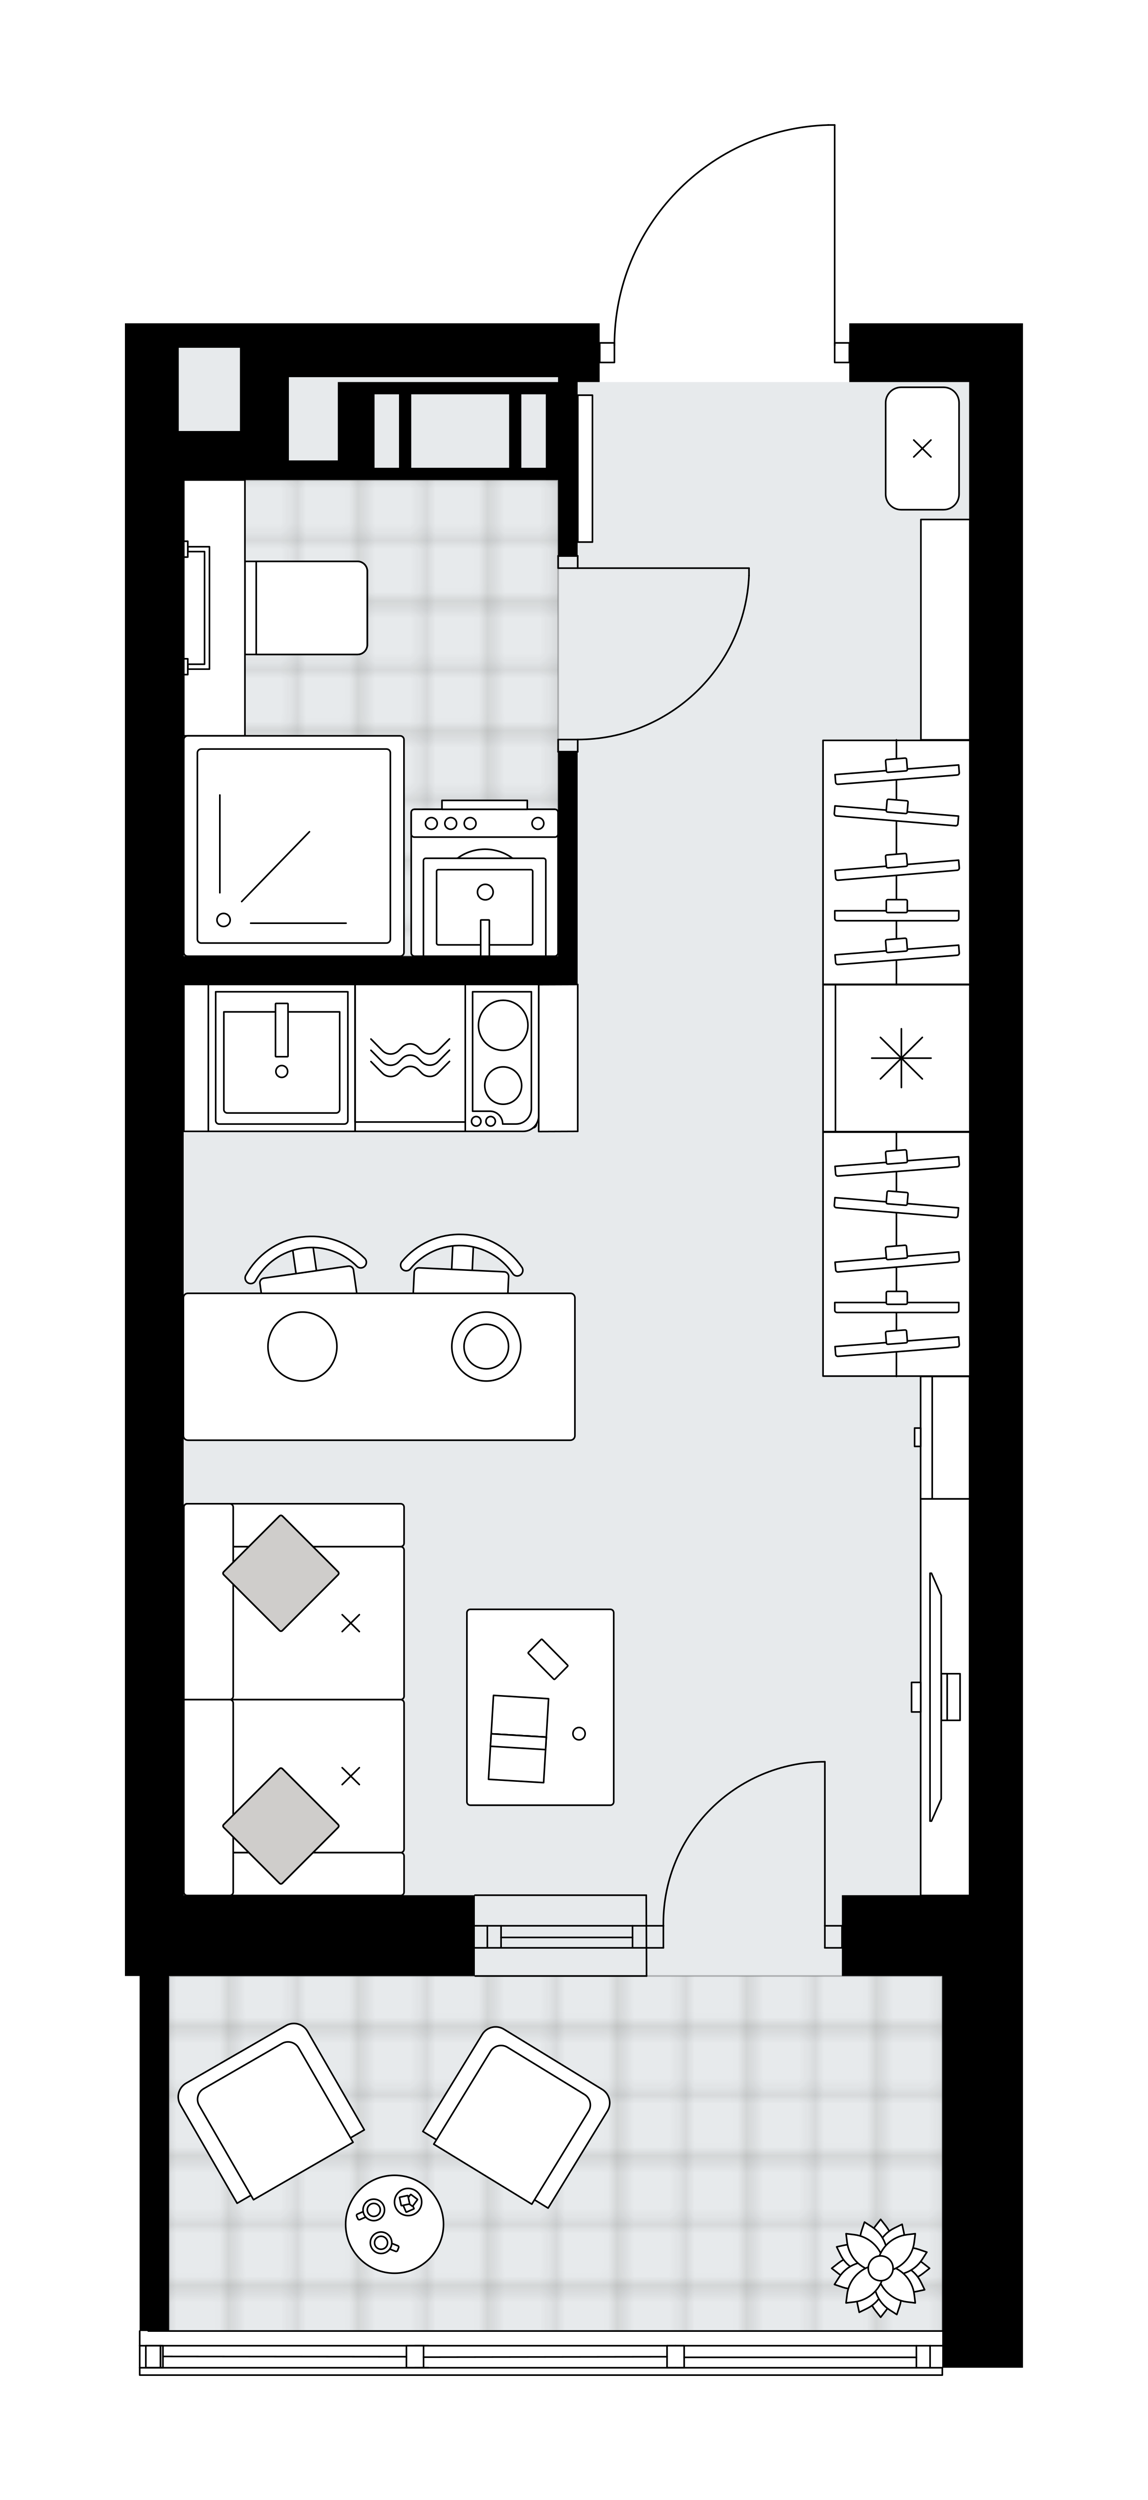 <svg xmlns="http://www.w3.org/2000/svg" xmlns:xlink="http://www.w3.org/1999/xlink" height="2000px" id="Layer_1" style="enable-background:new 0 0 918.91 2000;" version="1.1" viewBox="0 0 918.91 2000" width="918.91px" x="0px" y="0px" xml:space="preserve">
<style type="text/css">
	.st0{fill:none;}
	.st1{opacity:0.25;fill:none;stroke:#1D1D1B;stroke-width:0.4;stroke-miterlimit:10;}
	.st2{fill:#FFFFFF;}
	.st3{fill:#E7EAEC;}
	
		.st4{fill:url(#SVGID_1_);stroke:#000000;stroke-width:1.3;stroke-linecap:round;stroke-linejoin:round;stroke-miterlimit:10;stroke-opacity:0.25;}
	
		.st5{fill:url(#SVGID_00000072962027356403434690000004029584879850430863_);stroke:#000000;stroke-width:1.3;stroke-linecap:round;stroke-linejoin:round;stroke-miterlimit:10;stroke-opacity:0.25;}
	.st6{fill:none;stroke:#000000;stroke-width:1.3;stroke-linecap:round;stroke-linejoin:round;stroke-miterlimit:10;}
	.st7{fill:#FFFFFF;stroke:#000000;stroke-width:1.3;stroke-linecap:round;stroke-linejoin:round;stroke-miterlimit:10;}
	.st8{fill:none;stroke:#000000;stroke-width:1.3;stroke-linecap:round;stroke-linejoin:round;}
	.st9{fill:none;stroke:#000000;stroke-width:1.3;stroke-linecap:round;stroke-linejoin:round;stroke-dasharray:10.143,10.143;}
	.st10{fill:none;stroke:#000000;stroke-width:1.3;stroke-linecap:round;stroke-linejoin:round;stroke-dasharray:9.787,9.787;}
	.st11{fill:#CFCDCB;stroke:#000000;stroke-width:1.3;stroke-linecap:round;stroke-linejoin:round;stroke-miterlimit:10;}
	.st12{font-family:'Arial-BoldMT';}
	.st13{font-size:102.659px;}
	.st14{font-size:86.865px;}
	.st15{font-family:'ArialMT';}
	.st16{font-size:40px;}
</style>
<pattern height="14.17" id="New_Pattern_Swatch_1" patternUnits="userSpaceOnUse" style="overflow:visible;" viewBox="7.29 -21.46 14.17 14.17" width="14.17" x="2164.82" y="-5099.1">
	<g>
		<rect class="st0" height="14.17" width="14.17" x="7.29" y="-21.46" />
		<g>
			<rect class="st1" height="7.09" width="7.09" x="14.37" y="-7.29" />
		</g>
		<g>
			<rect class="st1" height="7.09" width="7.09" x="0.2" y="-7.29" />
		</g>
		<g>
			<rect class="st1" height="7.09" width="7.09" x="21.46" y="-14.37" />
		</g>
		<g>
			<rect class="st1" height="7.09" width="7.09" x="7.29" y="-14.37" />
			<rect class="st1" height="7.09" width="7.09" x="14.37" y="-21.46" />
		</g>
		<g>
			<rect class="st1" height="7.09" width="7.09" x="0.2" y="-21.46" />
		</g>
		<g>
			<rect class="st1" height="7.09" width="7.09" x="21.46" y="-28.55" />
		</g>
		<g>
			<rect class="st1" height="7.09" width="7.09" x="7.29" y="-28.55" />
		</g>
	</g>
</pattern>
<path class="st2" d="M818.91,258.63v47.01v250.71v521.01  v94.02v409.36v248.74v64.65h-63.99l0,5.88c0,0.17-0.07,0.34-0.19,0.46c-0.12,0.12-0.29,0.19-0.46,0.19H111.83  c-0.36,0-0.65-0.29-0.65-0.65v-35.26c0-0.36,0.29-0.65,0.65-0.65v-283.36h-11.75v-64.64V383.99v-82.26v-43.09h43.09h48.97h39.17  h39.17h209.58v15.02h11.13c0.66-45.32,18.34-88.08,49.98-120.67c32.25-33.21,75.49-52.26,121.77-53.63c0,0,0.01,0,0.01,0  c0,0,0.01,0,0.01,0h5.13c0.36,0,0.65,0.29,0.65,0.65v173.65h11.1v-15.02H818.91z" id="background" />
<g id="floor">
	<polygon class="st3" points="775.82,305.64 446.77,305.64 446.77,278.22 143.17,278.22 143.17,305.64 143.17,336.98 143.17,1516.1    130.44,1516.1 130.44,1864.74 754.28,1864.74 754.28,1516.1 775.82,1516.1  " />
	<pattern id="SVGID_1_" patternTransform="matrix(6.91 0 0 6.91 58508.039 4934.928)" xlink:href="#New_Pattern_Swatch_1">
	</pattern>
	<rect class="st4" height="284.01" width="618.94" x="135.34" y="1580.74" />
	
		<pattern id="SVGID_00000031206761193131328030000012097855996112492218_" patternTransform="matrix(6.91 0 0 6.91 58508.039 4934.928)" xlink:href="#New_Pattern_Swatch_1">
	</pattern>
	
		<polygon points="   286.16,384 286.16,383.99 147.09,383.99 147.09,764.95 446.77,764.95 446.77,384  " style="fill:url(#SVGID_00000031206761193131328030000012097855996112492218_);stroke:#000000;stroke-width:1.3;stroke-linecap:round;stroke-linejoin:round;stroke-miterlimit:10;stroke-opacity:0.25;" />
	<g id="LWPOLYLINE_00000133490905287792421040000006994513787991141298_">
		<rect class="st6" height="9.79" width="15.67" x="446.75" y="444.71" />
	</g>
	<g id="LWPOLYLINE_00000142158589120169099430000003256512471487850385_">
		<rect class="st6" height="9.79" width="15.67" x="446.75" y="591.61" />
	</g>
	<g id="LINE_00000057106664510432121100000014677529199065473925_">
		<line class="st6" x1="462.42" x2="446.75" y1="444.71" y2="444.71" />
	</g>
	<g id="LINE_00000058587522051214339220000007990072793045612674_">
		<line class="st6" x1="462.42" x2="446.75" y1="601.4" y2="601.4" />
	</g>
	<g id="LINE_00000121245163873226791020000017879888593665590176_">
		<line class="st6" x1="462.42" x2="599.53" y1="454.5" y2="454.5" />
	</g>
	<g id="ARC_00000028311779962674888120000015963652371973223312_">
		<path class="st6" d="M599.53,460.38c-3.26,73.37-63.67,131.18-137.11,131.23" />
	</g>
	<g id="LINE_00000136401383126651923240000004126514443372667057_">
		<line class="st6" x1="599.53" x2="599.53" y1="454.5" y2="460.38" />
	</g>
	<g id="LWPOLYLINE_00000124883230796289853010000004139333674015813265_">
		<rect class="st6" height="15.67" width="11.75" x="480.06" y="274.3" />
	</g>
	<g id="LWPOLYLINE_00000168079198596173332950000014057826814847689356_">
		<rect class="st6" height="15.67" width="11.75" x="668.1" y="274.3" />
	</g>
	<g id="LWPOLYLINE_00000140003829299622042610000014310175819457251995_">
		<path class="st6" d="M662.96,100c-95.33,2.82-171.14,80.91-171.15,176.28" />
	</g>
	<g id="LINE_00000068646285734724473210000005184812392111694978_">
		<line class="st6" x1="668.1" x2="668.1" y1="276.28" y2="100" />
	</g>
	<g id="LINE_00000060749227484712576120000008214439345493276071_">
		<line class="st6" x1="668.1" x2="662.96" y1="100" y2="100" />
	</g>
	<g id="ARC_00000168824241017110456100000011655515927278860165_">
		<path class="st6" d="M530.99,1540.58c-0.01-0.64-0.01-1.28-0.01-1.92c-0.01-71.41,57.88-129.3,129.29-129.31" />
	</g>
	<g id="LINE_00000152962345045070812630000003493772881825957548_">
		<line class="st6" x1="660.26" x2="660.26" y1="1540.58" y2="1409.35" />
	</g>
	<g id="LINE_00000020378236261380283590000017453307829739412612_">
		<line class="st6" x1="517.28" x2="530.99" y1="1540.58" y2="1540.58" />
	</g>
	<g id="LINE_00000058578915275775974230000013563767947062874017_">
		<line class="st6" x1="530.99" x2="530.99" y1="1540.58" y2="1558.21" />
	</g>
	<g id="LINE_00000135664055824885854220000005536932899162039979_">
		<line class="st6" x1="530.99" x2="517.28" y1="1558.21" y2="1558.21" />
	</g>
	<g id="LINE_00000026143862839772662840000003576121762063896741_">
		<line class="st6" x1="673.97" x2="660.26" y1="1558.21" y2="1558.21" />
	</g>
	<g id="LINE_00000075840695706811938800000009242696429911892652_">
		<line class="st6" x1="660.26" x2="660.26" y1="1558.21" y2="1540.58" />
	</g>
	<g id="LINE_00000013159537310490962290000006272635421448213689_">
		<line class="st6" x1="660.26" x2="673.97" y1="1540.58" y2="1540.58" />
	</g>
	<g id="LINE_00000042701608406742574710000006605650895120036224_">
		<line class="st6" x1="673.97" x2="673.97" y1="1558.21" y2="1540.58" />
	</g>
	<g id="LINE_00000130606105374470024570000004065007264134035342_">
		<line class="st6" x1="517.28" x2="380.17" y1="1540.58" y2="1540.58" />
	</g>
	<g id="LINE_00000119832778783160381940000009036650063655200143_">
		<line class="st6" x1="517.28" x2="380.17" y1="1558.21" y2="1558.21" />
	</g>
	<g id="LINE_00000147936225363214293330000012643885967437208230_">
		<line class="st6" x1="506.31" x2="401.07" y1="1549.88" y2="1549.88" />
	</g>
	<g id="LINE_00000178909500890253953720000003706467404695745727_">
		<line class="st6" x1="390.1" x2="390.1" y1="1540.58" y2="1558.21" />
	</g>
	<g id="LINE_00000062884412090138468170000010236128577427371191_">
		<line class="st6" x1="506.31" x2="506.31" y1="1540.58" y2="1558.21" />
	</g>
	<g id="LINE_00000136402306463405096800000001092245568016007853_">
		<line class="st6" x1="517.28" x2="380.17" y1="1516.1" y2="1516.1" />
	</g>
	<g id="LINE_00000156546733746778908960000009922731682582326204_">
		<line class="st6" x1="380.42" x2="517.52" y1="1580.74" y2="1580.74" />
	</g>
	<g id="LINE_00000003102845104627898670000010644988157359638914_">
		<line class="st6" x1="401.07" x2="401.07" y1="1540.57" y2="1558.2" />
	</g>
	<g id="LINE_00000036933829454719145020000008502254856438235837_">
		<line class="st6" x1="517.28" x2="517.52" y1="1516.1" y2="1580.74" />
	</g>
	<g id="LINE_00000042703690627958394990000002664767927507139488_">
		<polyline class="st6" points="111.83,1864.74 111.83,1900 754.28,1900 754.28,1894.12   " />
	</g>
	<g id="LINE_00000115481121239637112350000004899494691821329041_">
		<line class="st6" x1="754.28" x2="540.78" y1="1876.5" y2="1876.5" />
	</g>
	<g id="LINE_00000178925551373580607800000017788365395062765746_">
		<line class="st6" x1="128.48" x2="128.48" y1="1894.12" y2="1876.5" />
	</g>
	<g id="LINE_00000100352436386548031090000012729958870750638224_">
		<line class="st6" x1="744.48" x2="744.48" y1="1894.12" y2="1876.5" />
	</g>
	<g id="LINE_00000116933895167755090940000007975880263086548150_">
		<line class="st6" x1="754.28" x2="540.78" y1="1894.12" y2="1894.12" />
	</g>
	<g id="LINE_00000178175012642024748000000017491821568588569504_">
		<line class="st6" x1="533.93" x2="339.04" y1="1885.31" y2="1885.65" />
	</g>
	<g id="LINE_00000101802859751571574090000010644744962441981825_">
		<line class="st6" x1="130.44" x2="325.33" y1="1885.08" y2="1885.31" />
	</g>
	<g id="LINE_00000129199922594205421580000011142470406764020647_">
		<line class="st6" x1="733.52" x2="547.64" y1="1885.8" y2="1885.8" />
	</g>
	<g id="LINE_00000139259573025558943890000009795002113019283377_">
		<line class="st6" x1="733.52" x2="733.52" y1="1876.5" y2="1894.12" />
	</g>
	<g id="LINE_00000021836505052794924900000017516169006505433256_">
		<line class="st6" x1="128.48" x2="128.48" y1="1894.12" y2="1876.5" />
	</g>
	<g id="LINE_00000121971796123320248770000012083092673833199234_">
		<line class="st6" x1="754.28" x2="118.69" y1="1864.74" y2="1864.74" />
	</g>
	<g id="LWPOLYLINE_00000130633143270587135740000000690326893538422696_">
		<rect class="st6" height="17.63" width="13.71" x="533.93" y="1876.5" />
	</g>
	<g id="LWPOLYLINE_00000165234665855790350920000001479413201209951420_">
		<rect class="st6" height="17.63" width="13.71" x="325.33" y="1876.5" />
	</g>
	<g id="LWPOLYLINE_00000034768042220918776900000001475092295436210062_">
		<rect class="st6" height="17.63" width="13.71" x="116.73" y="1876.5" />
	</g>
	<g id="LWPOLYLINE_00000080913900664268566020000007129987466310781061_">
		<line class="st6" x1="540.78" x2="111.83" y1="1876.5" y2="1876.5" />
	</g>
	<g id="LWPOLYLINE_00000150102395248254626270000002362879669159425193_">
		<line class="st6" x1="332.18" x2="342.88" y1="1876.5" y2="1876.5" />
	</g>
	<g id="LWPOLYLINE_00000050634359134444080790000005233549313137460879_">
		<line class="st6" x1="540.78" x2="111.83" y1="1894.12" y2="1894.12" />
	</g>
	<g id="LWPOLYLINE_00000067212319581654968420000000627379349547752850_">
		<line class="st6" x1="332.18" x2="342.88" y1="1894.12" y2="1894.12" />
	</g>
	<g>
		<path d="M231.23,258.63h-39.17h-48.97H100v43.09v82.26V1516.1v64.64h11.75v284.01h23.5v-284.01h244.83v-64.64H147.01V787.47    h299.66h0.02h15.67V601.4h-15.69v163.55H147.01V383.99h84.22h58.76h146.9V384h9.79v60.71h15.67V305.64h17.63v-3.92v-43.09H270.41    H231.23z M143.09,344.81v-43.09v-23.5h48.97v66.59H143.09z M299.79,374.2v-58.76h19.59v58.76H299.79z M329.17,374.2v-58.76h78.35    v58.76H329.17z M436.89,374.2h-19.59v-58.76h19.59V374.2z M446.69,301.72v3.92h-9.79h-146.9h-19.59v62.68h-39.17v-23.5v-43.09    h39.17H446.69z" />
		<polygon points="679.77,258.63 679.77,305.64 775.74,305.64 775.74,556.35 775.74,1077.36 775.74,1171.37 775.74,1516.1     673.89,1516.1 673.89,1580.74 754.2,1580.74 754.2,1829.48 754.2,1894.12 818.83,1894.12 818.83,1829.48 818.83,1580.74     818.83,1171.37 818.83,1077.36 818.83,556.35 818.83,305.64 818.83,258.63   " />
	</g>
</g>
<g id="mebel">
	<g>
		<g>
			<path class="st7" d="M331.9,647.43h112.04c1.51,0,2.74,1.23,2.74,2.74v112.04c0,1.51-1.23,2.74-2.74,2.74H331.9     c-1.51,0-2.74-1.23-2.74-2.74V650.17C329.16,648.66,330.39,647.43,331.9,647.43z" />
			<path class="st7" d="M331.64,647.43H444.2c1.37,0,2.48,1.11,2.48,2.48v17.28c0,1.37-1.11,2.48-2.48,2.48H331.64     c-1.37,0-2.48-1.11-2.48-2.48v-17.28C329.16,648.54,330.27,647.43,331.64,647.43z" />
			<circle class="st7" cx="388.21" cy="716.48" r="37.14" />
			<circle class="st7" cx="388.21" cy="716.48" r="22.81" />
			<ellipse class="st7" cx="345.27" cy="658.72" rx="4.72" ry="4.68" />
			<ellipse class="st7" cx="360.79" cy="658.72" rx="4.72" ry="4.68" />
			<ellipse class="st7" cx="376.31" cy="658.72" rx="4.72" ry="4.68" />
			<ellipse class="st7" cx="430.58" cy="658.72" rx="4.72" ry="4.68" />
		</g>
		<g id="LWPOLYLINE_00000014612020721899281520000017025127971418503060_">
			<rect class="st7" height="7.15" width="68.28" x="353.78" y="640.28" />
		</g>
	</g>
	<g>
		<path class="st7" d="M704.92,1853.74l-4.2-5.37c-7.2-9.22-7.68-22.03-1.18-31.76l5.38-2.04l5.38,2.04    c6.5,9.73,6.02,22.54-1.18,31.76L704.92,1853.74z" />
		<path class="st7" d="M704.92,1775.4l4.2,5.37c7.2,9.22,7.68,22.03,1.18,31.76l-5.38,2.04l-5.38-2.04    c-6.5-9.73-6.02-22.54,1.18-31.76L704.92,1775.4z" />
		<path class="st7" d="M665.74,1814.57l5.37-4.2c9.22-7.2,22.03-7.68,31.76-1.18l2.04,5.38l-2.04,5.38    c-9.73,6.5-22.54,6.02-31.76-1.18L665.74,1814.57z" />
		<path class="st7" d="M744.09,1814.57l-5.37,4.2c-9.22,7.2-22.03,7.68-31.76,1.18l-2.04-5.38l2.04-5.38    c9.73-6.5,22.54-6.02,31.76,1.18L744.09,1814.57z" />
		<path class="st7" d="M687.76,1849.78l-1.42-6.67c-2.44-11.45,2.74-23.17,12.85-29.07l5.73,0.52l3.94,4.19    c1.58,11.6-4.46,22.9-14.97,28.03L687.76,1849.78z" />
		<path class="st7" d="M722.08,1779.35l1.42,6.67c2.44,11.45-2.74,23.17-12.85,29.07l-5.73-0.52l-3.94-4.19    c-1.58-11.6,4.46-22.9,14.97-28.03L722.08,1779.35z" />
		<path class="st7" d="M669.7,1797.41l6.67-1.42c11.45-2.44,23.17,2.74,29.07,12.85l-0.52,5.73l-4.19,3.94    c-11.6,1.58-22.9-4.46-28.03-14.97L669.7,1797.41z" />
		<path class="st7" d="M740.13,1831.73l-6.67,1.42c-11.45,2.44-23.17-2.74-29.07-12.85l0.52-5.73l4.19-3.94    c11.6-1.58,22.9,4.46,28.03,14.97L740.13,1831.73z" />
		<path class="st7" d="M717.84,1851.55l-5.73-3.69c-9.84-6.33-14.51-18.26-11.59-29.59l4.4-3.7l5.75,0.15    c9.35,7.05,13.12,19.29,9.36,30.37L717.84,1851.55z" />
		<path class="st7" d="M692,1777.59l5.73,3.69c9.84,6.33,14.51,18.26,11.59,29.59l-4.4,3.7l-5.75-0.16    c-9.35-7.05-13.12-19.29-9.36-30.37L692,1777.59z" />
		<path class="st7" d="M667.94,1827.49l3.69-5.73c6.33-9.84,18.26-14.51,29.59-11.59l3.7,4.4l-0.16,5.75    c-7.05,9.35-19.29,13.12-30.37,9.36L667.94,1827.49z" />
		<path class="st7" d="M741.9,1801.65l-3.69,5.73c-6.33,9.84-18.26,14.51-29.59,11.59l-3.7-4.4l0.15-5.75    c7.05-9.35,19.29-13.12,30.37-9.36L741.9,1801.65z" />
		<path class="st7" d="M732.62,1842.27l-6.76-0.83c-11.62-1.43-21.01-10.14-23.29-21.62l2.36-5.25l5.25-2.36    c11.48,2.29,20.19,11.68,21.62,23.29L732.62,1842.27z" />
		<path class="st7" d="M677.22,1786.87l6.76,0.83c11.62,1.43,21.01,10.14,23.29,21.62l-2.36,5.25l-5.25,2.36    c-11.48-2.29-20.19-11.68-21.62-23.29L677.22,1786.87z" />
		<path class="st7" d="M677.22,1842.27l0.83-6.76c1.43-11.62,10.14-21.01,21.62-23.29l5.25,2.36l2.36,5.25    c-2.29,11.48-11.68,20.19-23.29,21.62L677.22,1842.27z" />
		<path class="st7" d="M732.62,1786.87l-0.83,6.76c-1.43,11.62-10.14,21.01-21.62,23.29l-5.25-2.36l-2.36-5.25    c2.29-11.48,11.68-20.19,23.29-21.62L732.62,1786.87z" />
		<circle class="st7" cx="704.92" cy="1814.57" r="9.94" />
	</g>
	<g>
		<g>
			<path class="st7" d="M293.99,456.93v58.79c0,4.32-3.5,7.82-7.82,7.82h-90.11v-74.43h90.11     C290.49,449.11,293.99,452.61,293.99,456.93z" />
			<path class="st7" d="M293.99,456.93v58.79c0,4.32-3.5,7.82-7.82,7.82H205.1v-74.43h81.07     C290.49,449.11,293.99,452.61,293.99,456.93z" />
		</g>
		
			<rect class="st7" height="48.97" transform="matrix(8.618510e-11 1 -1 8.618510e-11 657.896 314.751)" width="204.67" x="69.24" y="461.84" />
		<g>
			<g id="LWPOLYLINE_00000014633663383959317200000012842887791548522897_">
				<polygon class="st7" points="150.31,441.27 163.74,441.27 163.74,531.37 150.31,531.37 150.31,535.29 167.66,535.29       167.66,437.36 150.31,437.36     " />
			</g>
			<g id="LWPOLYLINE_00000036212923218497377810000009585927256499410363_">
				<rect class="st7" height="12.68" width="3.22" x="147.09" y="432.98" />
			</g>
			<g id="LWPOLYLINE_00000008842750154204468750000005694600219039033534_">
				<rect class="st7" height="12.68" width="3.22" x="147.09" y="526.99" />
			</g>
		</g>
	</g>
	<g>
		<path class="st7" d="M340.86,686.6h94.13c1.05,0,1.9,0.85,1.9,1.9v76.45h-97.93V688.5C338.95,687.45,339.81,686.6,340.86,686.6z" />
		<path class="st7" d="M350.91,695.68h74.03c0.8,0,1.45,0.65,1.45,1.45v57.3c0,0.8-0.65,1.45-1.45,1.45h-74.03    c-0.8,0-1.45-0.65-1.45-1.45v-57.3C349.46,696.33,350.11,695.68,350.91,695.68z" />
		<ellipse class="st7" cx="388.47" cy="713.64" rx="6.27" ry="6.21" />
		<path class="st7" d="M385.08,735.91h6.28c0.18,0,0.33,0.15,0.33,0.33v28.37c0,0.18-0.15,0.33-0.33,0.33h-6.28    c-0.18,0-0.33-0.15-0.33-0.33v-28.37C384.75,736.06,384.9,735.91,385.08,735.91z" />
	</g>
	<g>
		<path class="st7" d="M323.37,591.73v170.13c0,1.7-1.38,3.07-3.07,3.07H150.16c-1.7,0-3.07-1.38-3.07-3.07V591.73    c0-1.7,1.38-3.07,3.07-3.07H320.3C321.99,588.66,323.37,590.04,323.37,591.73z" />
		<path class="st7" d="M312.47,602.27v149.06c0,1.7-1.38,3.07-3.07,3.07H161.06c-1.7,0-3.07-1.38-3.07-3.07V602.27    c0-1.7,1.38-3.07,3.07-3.07H309.4C311.1,599.19,312.47,600.57,312.47,602.27z" />
		<ellipse class="st7" cx="178.96" cy="735.94" rx="5.29" ry="5.25" />
		<g>
			<line class="st7" x1="193.44" x2="247.71" y1="721.23" y2="665.37" />
			<line class="st7" x1="200.64" x2="277.02" y1="738.52" y2="738.52" />
			<line class="st7" x1="175.98" x2="175.98" y1="714.18" y2="635.98" />
		</g>
	</g>
	<g>
		<path class="st7" d="M755.26,407.75h-33.93c-6.86,0-12.41-5.56-12.41-12.41v-73.11c0-6.86,5.56-12.41,12.41-12.41h33.93    c6.86,0,12.41,5.56,12.41,12.41v73.11C767.67,402.19,762.11,407.75,755.26,407.75z" />
		<g>
			<line class="st7" x1="745.16" x2="731.42" y1="352.01" y2="365.55" />
			<line class="st7" x1="745.16" x2="731.42" y1="365.55" y2="352.01" />
		</g>
	</g>
	
		<rect class="st7" height="176.28" transform="matrix(-1 8.961797e-11 -8.961797e-11 -1 1513.445 1007.433)" width="39.17" x="737.14" y="415.58" />
	<g>
		
			<rect class="st7" height="117.52" transform="matrix(-1.836970e-16 1 -1 -1.836970e-16 1564.033 128.935)" width="117.52" x="658.79" y="787.72" />
		
			<rect class="st7" height="107.56" transform="matrix(-1.836970e-16 1 -1 -1.836970e-16 1569.015 123.953)" width="117.52" x="663.77" y="792.71" />
		<g>
			<g>
				<line class="st7" x1="721.51" x2="721.51" y1="869.99" y2="822.98" />
				<line class="st7" x1="745.24" x2="697.77" y1="846.48" y2="846.48" />
			</g>
			<g>
				<line class="st7" x1="704.72" x2="738.29" y1="863.1" y2="829.86" />
				<line class="st7" x1="738.29" x2="704.72" y1="863.1" y2="829.86" />
			</g>
		</g>
	</g>
	<g>
		<rect class="st7" height="195.16" width="117.52" x="658.79" y="905.67" />
		<line class="st7" x1="717.55" x2="717.55" y1="1101.11" y2="905.24" />
		<g>
			<g>
				<path class="st7" d="M765.69,1049.94h-95.72c-0.98,0-1.77-0.79-1.77-1.77v-6.21h99.26v6.21      C767.47,1049.14,766.67,1049.94,765.69,1049.94z" />
				<path class="st7" d="M725.1,1043.41h-14.53c-0.63,0-1.15-0.51-1.15-1.15v-8.04c0-0.63,0.51-1.15,1.15-1.15h14.53      c0.63,0,1.15,0.51,1.15,1.15v8.04C726.25,1042.9,725.73,1043.41,725.1,1043.41z" />
			</g>
			<g>
				<path class="st7" d="M766.2,1077.57l-95.42,7.47c-0.98,0.08-1.83-0.65-1.91-1.63l-0.48-6.19l98.96-7.75l0.48,6.19      C767.91,1076.64,767.18,1077.5,766.2,1077.57z" />
				<path class="st7" d="M725.23,1074.24l-14.49,1.13c-0.63,0.05-1.19-0.42-1.24-1.06l-0.63-8.02c-0.05-0.63,0.42-1.19,1.06-1.23      l14.49-1.13c0.63-0.05,1.19,0.42,1.24,1.06l0.63,8.02C726.33,1073.63,725.86,1074.19,725.23,1074.24z" />
			</g>
			<g>
				<path class="st7" d="M766.23,1009.57l-95.38,7.95c-0.98,0.08-1.83-0.64-1.92-1.62l-0.52-6.19l98.92-8.24l0.52,6.19      C767.93,1008.63,767.2,1009.49,766.23,1009.57z" />
				<path class="st7" d="M725.23,1006.44l-14.48,1.21c-0.63,0.05-1.19-0.42-1.24-1.05l-0.67-8.01c-0.05-0.63,0.42-1.19,1.05-1.24      l14.48-1.21c0.63-0.05,1.19,0.42,1.24,1.05l0.67,8.01C726.34,1005.83,725.87,1006.38,725.23,1006.44z" />
			</g>
			<g>
				<path class="st7" d="M766.2,933.38l-95.42,7.42c-0.98,0.08-1.83-0.65-1.91-1.62l-0.48-6.15l98.96-7.69l0.48,6.15      C767.91,932.46,767.18,933.3,766.2,933.38z" />
				<path class="st7" d="M725.23,930.07l-14.49,1.13c-0.63,0.05-1.19-0.42-1.24-1.05l-0.63-7.96c-0.05-0.63,0.42-1.18,1.06-1.23      l14.49-1.13c0.63-0.05,1.19,0.42,1.24,1.05l0.63,7.96C726.33,929.47,725.86,930.02,725.23,930.07z" />
			</g>
			<g>
				<path class="st7" d="M764.83,973.99l-95.39-7.88c-0.98-0.08-1.7-0.93-1.62-1.9l0.52-6.14l98.92,8.17l-0.51,6.14      C766.66,973.35,765.8,974.07,764.83,973.99z" />
				<path class="st7" d="M724.92,964.19l-14.48-1.2c-0.63-0.05-1.1-0.6-1.05-1.23l0.67-7.96c0.05-0.63,0.61-1.09,1.24-1.04      l14.48,1.2c0.63,0.05,1.1,0.6,1.05,1.23l-0.67,7.96C726.1,963.78,725.55,964.25,724.92,964.19z" />
			</g>
		</g>
	</g>
	<polygon class="st7" points="431.19,905.2 462.44,905.05 462.44,787.53 431.19,787.68  " />
	
		<rect class="st7" height="117.52" transform="matrix(-1 -1.224647e-16 1.224647e-16 -1 313.95 1692.576)" width="19.59" x="147.18" y="787.53" />
	<g>
		<path class="st7" d="M426.37,902.25h-51.53V791.53h54.58V899.2C429.41,900.88,428.05,902.25,426.37,902.25z" />
		<g>
			<ellipse class="st7" cx="402.78" cy="820.23" rx="19.8" ry="20.04" />
			<ellipse class="st7" cx="402.78" cy="868.41" rx="14.77" ry="14.95" />
		</g>
		<path class="st7" d="M372.43,787.53v117.52h46.4c6.82,0,12.36-5.6,12.36-12.51V787.53H372.43z M412.99,899.17h-10.62l0,0    c0-5.66-4.54-10.25-10.13-10.25H378.3v-95.54h47.05v93.29C425.35,893.57,419.82,899.17,412.99,899.17z" />
		<ellipse class="st7" cx="381.19" cy="897" rx="3.77" ry="3.82" />
		<ellipse class="st7" cx="392.72" cy="897" rx="3.77" ry="3.82" />
	</g>
	<g>
		
			<rect class="st7" height="117.52" transform="matrix(-1 -1.224647e-16 1.224647e-16 -1 451.057 1692.576)" width="117.52" x="166.77" y="787.53" />
		<path class="st7" d="M175.4,899.19h100.27c1.53,0,2.77-1.24,2.77-2.77V793.39h-105.8v103.03    C172.63,897.95,173.87,899.19,175.4,899.19z" />
		<path class="st7" d="M181.94,890.35h87.18c1.53,0,2.77-1.24,2.77-2.77v-78.12h-92.71v78.12    C179.17,889.12,180.41,890.35,181.94,890.35z" />
		<ellipse class="st7" cx="225.53" cy="857.14" rx="4.72" ry="4.76" />
		<path class="st7" d="M230.05,845.34h-9.04c-0.27,0-0.49-0.22-0.49-0.49v-41.67c0-0.27,0.22-0.49,0.49-0.49h9.04    c0.27,0,0.49,0.22,0.49,0.49v41.67C230.53,845.12,230.32,845.34,230.05,845.34z" />
	</g>
	<g>
		
			<rect class="st7" height="117.52" transform="matrix(-1 4.503097e-11 -4.503097e-11 -1 656.717 1692.576)" width="88.14" x="284.29" y="787.53" />
		
			<rect class="st7" height="110.05" transform="matrix(-1 4.470057e-11 -4.470057e-11 -1 656.717 1685.103)" width="88.14" x="284.29" y="787.53" />
		<g>
			<path class="st6" d="M359.81,831.07l-9.21,9.3c-3.63,3.66-9.51,3.66-13.13,0l-2.54-2.56c-3.63-3.66-9.51-3.66-13.13,0l-2.59,2.62     c-3.63,3.66-9.51,3.66-13.13,0l-9.16-9.25" />
			<path class="st6" d="M359.81,840.08l-9.21,9.3c-3.63,3.66-9.51,3.66-13.13,0l-2.54-2.56c-3.63-3.66-9.51-3.66-13.13,0l-2.59,2.62     c-3.63,3.66-9.51,3.66-13.13,0l-9.16-9.25" />
			<path class="st6" d="M359.81,849.1l-9.21,9.3c-3.63,3.66-9.51,3.66-13.13,0l-2.54-2.56c-3.63-3.66-9.51-3.66-13.13,0l-2.59,2.62     c-3.63,3.66-9.51,3.66-13.13,0l-9.16-9.25" />
		</g>
	</g>
	<g>
		<rect class="st7" height="317.29" width="39.17" x="736.94" y="1199.04" />
		<g>
			<rect class="st7" height="317.29" width="39.17" x="736.94" y="1199.04" />
			<rect class="st7" height="23.64" width="7.29" x="729.65" y="1345.87" />
		</g>
		<g>
			<polygon class="st7" points="753.38,1439.13 753.38,1276.25 745.61,1258.54 744.42,1258.54 744.42,1456.84 745.61,1456.84    " />
			<rect class="st7" height="37.29" width="14.97" x="753.51" y="1338.93" />
			<rect class="st7" height="37.29" width="4.65" x="753.51" y="1338.93" />
		</g>
	</g>
	<g>
		<rect class="st7" height="97.93" width="39.2" x="736.91" y="1101.11" />
		<rect class="st7" height="97.93" width="9.28" x="736.91" y="1101.11" />
		<rect class="st7" height="14.69" width="4.83" x="732.08" y="1142.39" />
	</g>
	<g>
		<g>
			
				<rect class="st7" height="34.59" transform="matrix(0.999 0.046 -0.046 0.999 47.046 -16.019)" width="16.49" x="361.59" y="991.76" />
			<path class="st7" d="M370.42,996.41c-16.77-0.78-32.01,6.6-41.9,18.6c-2.29,2.77-6.76,1.76-7.68-1.71     c-0.01-0.04-0.02-0.07-0.03-0.11c-0.35-1.35-0.02-2.83,0.87-3.9c11.62-14.05,29.49-22.68,49.15-21.77     c19.66,0.91,36.65,11.15,46.92,26.21c0.79,1.16,0.98,2.65,0.5,3.97c-0.01,0.04-0.03,0.07-0.04,0.11     c-1.23,3.37-5.78,3.97-7.8,0.99C401.68,1005.94,387.19,997.19,370.42,996.41z" />
			<path class="st7" d="M403.63,1017.4l-68.22-3.16c-2.03-0.09-3.74,1.47-3.84,3.5l-3.05,65.87l75.56,3.5l3.05-65.87     C407.22,1019.21,405.65,1017.49,403.63,1017.4z" />
		</g>
		<g>
			
				<rect class="st7" height="34.59" transform="matrix(0.99 -0.141 0.141 0.99 -139.955 44.445)" width="16.49" x="235.78" y="993.7" />
			<path class="st7" d="M242.24,998.47c-16.62,2.36-30.22,12.45-37.69,26.09c-1.73,3.15-6.31,2.99-7.86-0.25     c-0.02-0.03-0.03-0.07-0.05-0.1c-0.6-1.26-0.55-2.77,0.12-4c8.8-15.97,24.74-27.78,44.22-30.55c19.48-2.77,38.09,4.12,50.99,17     c0.99,0.99,1.46,2.43,1.23,3.8c-0.01,0.04-0.01,0.07-0.02,0.11c-0.58,3.54-4.94,4.98-7.48,2.43     C274.73,1002,258.86,996.1,242.24,998.47z" />
			<path class="st7" d="M278.78,1012.89l-67.62,9.62c-2.01,0.29-3.4,2.14-3.12,4.15l9.29,65.28l74.89-10.65l-9.29-65.28     C282.65,1014,280.79,1012.61,278.78,1012.89z" />
		</g>
		<g>
			<g>
				<path class="st7" d="M456.56,1152.12H150.41c-2,0-3.62-1.62-3.62-3.62v-110.28c0-2,1.62-3.62,3.62-3.62h306.15      c2,0,3.62,1.62,3.62,3.62v110.28C460.18,1150.5,458.56,1152.12,456.56,1152.12z" />
				<circle class="st7" cx="389.24" cy="1077.2" r="27.59" />
				<circle class="st7" cx="389.24" cy="1077.2" r="17.82" />
				<circle class="st7" cx="242.09" cy="1077.2" r="27.59" />
			</g>
		</g>
	</g>
	<g>
		<path class="st7" d="M323.44,1240.03v116.85c0,1.53-1.24,2.77-2.77,2.77H149.93c-1.53,0-2.77-1.24-2.77-2.77v-116.85    c0-1.53,1.24-2.77,2.77-2.77h170.74C322.2,1237.25,323.44,1238.5,323.44,1240.03z" />
		<path class="st7" d="M323.44,1234.48v-28.76c0-1.53-1.24-2.77-2.77-2.77H149.93c-1.53,0-2.77,1.24-2.77,2.77v28.76    c0,1.53,1.24,2.77,2.77,2.77h170.74C322.2,1237.25,323.44,1236.01,323.44,1234.48z" />
		<path class="st7" d="M323.44,1479.27v-116.85c0-1.53-1.24-2.77-2.77-2.77H149.93c-1.53,0-2.77,1.24-2.77,2.77v116.85    c0,1.53,1.24,2.77,2.77,2.77h170.74C322.2,1482.04,323.44,1480.8,323.44,1479.27z" />
		<path class="st7" d="M323.44,1484.82v28.76c0,1.53-1.24,2.77-2.77,2.77H149.93c-1.53,0-2.77-1.24-2.77-2.77v-28.76    c0-1.53,1.24-2.77,2.77-2.77h170.74C322.2,1482.04,323.44,1483.29,323.44,1484.82z" />
		<g>
			<line class="st7" x1="273.89" x2="287.63" y1="1305.22" y2="1291.68" />
			<line class="st7" x1="273.89" x2="287.63" y1="1291.68" y2="1305.22" />
		</g>
		<g>
			<line class="st7" x1="273.89" x2="287.63" y1="1427.62" y2="1414.08" />
			<line class="st7" x1="273.89" x2="287.63" y1="1414.08" y2="1427.62" />
		</g>
		<path class="st7" d="M186.68,1205.73v151.15c0,1.53-1.24,2.77-2.77,2.77h-36.75v-153.92c0-1.53,1.24-2.77,2.77-2.77h33.98    C185.44,1202.96,186.68,1204.2,186.68,1205.73z" />
		<path class="st7" d="M186.68,1513.57v-151.15c0-1.53-1.24-2.77-2.77-2.77h-36.75v153.92c0,1.53,1.24,2.77,2.77,2.77h33.98    C185.44,1516.34,186.68,1515.1,186.68,1513.57z" />
		<g>
			<path class="st11" d="M270.63,1257.4l-44.6-44.6c-0.65-0.65-1.7-0.65-2.34,0l-44.6,44.6c-0.65,0.65-0.65,1.7,0,2.34l44.6,44.6     c0.65,0.65,1.7,0.65,2.34,0l44.6-44.6C271.28,1259.09,271.28,1258.04,270.63,1257.4z" />
			<path class="st11" d="M270.63,1257.4l-44.6-44.6c-0.65-0.65-1.7-0.65-2.34,0l-44.6,44.6c-0.65,0.65-0.65,1.7,0,2.34l44.6,44.6     c0.65,0.65,1.7,0.65,2.34,0l44.6-44.6C271.28,1259.09,271.28,1258.04,270.63,1257.4z" />
		</g>
		<g>
			<path class="st11" d="M270.63,1461.9l-44.6,44.59c-0.65,0.65-1.7,0.65-2.34,0l-44.6-44.59c-0.65-0.65-0.65-1.7,0-2.34l44.6-44.59     c0.65-0.65,1.7-0.65,2.34,0l44.6,44.59C271.28,1460.21,271.28,1461.26,270.63,1461.9z" />
			<path class="st11" d="M270.63,1461.9l-44.6,44.59c-0.65,0.65-1.7,0.65-2.34,0l-44.6-44.59c-0.65-0.65-0.65-1.7,0-2.34l44.6-44.59     c0.65-0.65,1.7-0.65,2.34,0l44.6,44.59C271.28,1460.21,271.28,1461.26,270.63,1461.9z" />
		</g>
	</g>
	<g>
		<path class="st7" d="M373.73,1441.37v-151.22c0-1.51,1.23-2.74,2.74-2.74h112.05c1.51,0,2.74,1.23,2.74,2.74v151.22    c0,1.51-1.23,2.74-2.74,2.74H376.47C374.95,1444.11,373.73,1442.88,373.73,1441.37z" />
		<g>
			<path class="st7" d="M454.3,1333l-10.12,10.24c-0.27,0.27-0.7,0.27-0.96,0l-20.23-20.47c-0.27-0.27-0.27-0.7,0-0.97l10.12-10.24     c0.27-0.27,0.7-0.27,0.96,0l20.23,20.47C454.56,1332.29,454.56,1332.73,454.3,1333z" />
			<g>
				<ellipse class="st7" cx="463.49" cy="1386.88" rx="4.9" ry="4.96" />
			</g>
		</g>
		<g>
			<polygon class="st7" points="439.11,1358.92 437.29,1389.67 393.19,1386.99 395.01,1356.25    " />
			<polygon class="st7" points="435.14,1426.07 437.29,1389.67 393.19,1386.99 391.03,1423.4    " />
			<polygon class="st7" points="436.7,1399.64 437.29,1389.67 393.19,1386.99 392.6,1396.96    " />
		</g>
	</g>
	<g id="LWPOLYLINE_00000126290731702768171010000007252900080812701622_">
		<rect class="st7" height="117.52" width="11.74" x="462.49" y="316.13" />
	</g>
	<g>
		<path class="st7" d="M189.8,1762.54l101.8-58.71l-45.45-78.81c-3.48-6.04-11.2-8.11-17.24-4.63l-79.93,46.1    c-6.04,3.48-8.11,11.2-4.63,17.24L189.8,1762.54z" />
		<path class="st7" d="M202.92,1759.73l79.68-45.95l-43.47-75.38c-2.73-4.73-8.77-6.35-13.5-3.62l-62.56,36.08    c-4.73,2.73-6.35,8.77-3.62,13.5L202.92,1759.73z" />
	</g>
	<g>
		<path class="st7" d="M438.72,1766.42l-100.24-61.34l47.49-77.6c3.64-5.95,11.41-7.82,17.36-4.18l78.7,48.16    c5.95,3.64,7.82,11.41,4.18,17.36L438.72,1766.42z" />
		<path class="st7" d="M425.67,1763.27l-78.46-48.01l45.42-74.22c2.85-4.65,8.93-6.12,13.59-3.27l61.6,37.7    c4.65,2.85,6.12,8.93,3.27,13.59L425.67,1763.27z" />
	</g>
	<g>
		<circle class="st7" cx="315.84" cy="1779.34" r="39.17" />
		<g>
			<g>
				<path class="st7" d="M288.02,1775.62c-0.6,0.26-1.3-0.01-1.56-0.62l-0.97-2.22c-0.26-0.6,0.01-1.3,0.62-1.56l5.2-2.26l1.91,4.4      L288.02,1775.62z" />
				
					<rect class="st7" height="4.8" transform="matrix(0.917 -0.398 0.398 0.917 -680.547 263.657)" width="4.8" x="292.06" y="1767.8" />
			</g>
			<circle class="st7" cx="299.19" cy="1767.85" r="8.6" />
			<circle class="st7" cx="299.19" cy="1767.85" r="5.21" />
		</g>
		<g>
			<g>
				<path class="st7" d="M318.42,1796.53c0.61,0.24,0.91,0.93,0.67,1.54l-0.89,2.26c-0.24,0.61-0.93,0.91-1.54,0.67l-5.28-2.08      l1.76-4.47L318.42,1796.53z" />
				
					<rect class="st7" height="4.8" transform="matrix(0.367 -0.93 0.93 0.367 -1474.227 1425.028)" width="4.8" x="307.62" y="1793.4" />
			</g>
			<circle class="st7" cx="305.02" cy="1794.13" r="8.6" />
			<circle class="st7" cx="305.02" cy="1794.13" r="5.21" />
		</g>
		<g>
			<circle class="st7" cx="326.66" cy="1761.53" r="10.88" />
			<g>
				<path class="st7" d="M328.44,1760.74l-5.8,2.52c-0.15,0.06-0.22,0.24-0.15,0.39l2.52,5.8c0.06,0.15,0.24,0.22,0.39,0.15      l5.8-2.52c0.15-0.06,0.22-0.24,0.15-0.39l-2.52-5.8C328.76,1760.74,328.59,1760.68,328.44,1760.74z" />
				<path class="st7" d="M328.58,1755.61l-3.76,5.08c-0.1,0.13-0.07,0.32,0.06,0.41l5.08,3.76c0.13,0.1,0.32,0.07,0.41-0.06      l3.76-5.08c0.1-0.13,0.07-0.32-0.06-0.41l-5.08-3.76C328.86,1755.45,328.68,1755.48,328.58,1755.61z" />
				<path class="st7" d="M326.2,1756.37l-6.18,1.33c-0.16,0.03-0.26,0.19-0.23,0.35l1.33,6.18c0.03,0.16,0.19,0.26,0.35,0.23      l6.18-1.33c0.16-0.03,0.26-0.19,0.23-0.35l-1.33-6.18C326.51,1756.44,326.36,1756.34,326.2,1756.37z" />
			</g>
		</g>
	</g>
	<g>
		<rect class="st7" height="195.16" width="117.52" x="658.79" y="592.28" />
		<line class="st7" x1="717.55" x2="717.55" y1="787.72" y2="591.86" />
		<g>
			<g>
				<path class="st7" d="M765.69,736.55h-95.72c-0.98,0-1.77-0.79-1.77-1.77v-6.21h99.26v6.21      C767.47,735.76,766.67,736.55,765.69,736.55z" />
				<path class="st7" d="M725.1,730.03h-14.53c-0.63,0-1.15-0.51-1.15-1.15v-8.04c0-0.63,0.51-1.15,1.15-1.15h14.53      c0.63,0,1.15,0.51,1.15,1.15v8.04C726.25,729.51,725.73,730.03,725.1,730.03z" />
			</g>
			<g>
				<path class="st7" d="M766.2,764.18l-95.42,7.47c-0.98,0.08-1.83-0.65-1.91-1.63l-0.48-6.19l98.96-7.75l0.48,6.19      C767.91,763.25,767.18,764.11,766.2,764.18z" />
				<path class="st7" d="M725.23,760.85l-14.49,1.13c-0.63,0.05-1.19-0.42-1.24-1.06l-0.63-8.02c-0.05-0.63,0.42-1.19,1.06-1.24      l14.49-1.13c0.63-0.05,1.19,0.42,1.24,1.06l0.63,8.02C726.33,760.25,725.86,760.8,725.23,760.85z" />
			</g>
			<g>
				<path class="st7" d="M766.23,696.18l-95.38,7.95c-0.98,0.08-1.83-0.64-1.92-1.62l-0.52-6.19l98.92-8.24l0.52,6.19      C767.93,695.24,767.2,696.1,766.23,696.18z" />
				<path class="st7" d="M725.23,693.05l-14.48,1.21c-0.63,0.05-1.19-0.42-1.24-1.05l-0.67-8.01c-0.05-0.63,0.42-1.19,1.05-1.24      l14.48-1.21c0.63-0.05,1.19,0.42,1.24,1.05l0.67,8.01C726.34,692.44,725.87,693,725.23,693.05z" />
			</g>
			<g>
				<path class="st7" d="M766.2,619.99l-95.42,7.42c-0.98,0.08-1.83-0.65-1.91-1.62l-0.48-6.15l98.96-7.69l0.48,6.15      C767.91,619.07,767.18,619.92,766.2,619.99z" />
				<path class="st7" d="M725.23,616.68l-14.49,1.13c-0.63,0.05-1.19-0.42-1.24-1.05l-0.63-7.96c-0.05-0.63,0.42-1.18,1.06-1.23      l14.49-1.13c0.63-0.05,1.19,0.42,1.24,1.05l0.63,7.96C726.33,616.08,725.86,616.63,725.23,616.68z" />
			</g>
			<g>
				<path class="st7" d="M764.83,660.6l-95.39-7.88c-0.98-0.08-1.7-0.93-1.62-1.9l0.52-6.14l98.92,8.17l-0.51,6.14      C766.66,659.96,765.8,660.68,764.83,660.6z" />
				<path class="st7" d="M724.92,650.81l-14.48-1.2c-0.63-0.05-1.1-0.6-1.05-1.23l0.67-7.96c0.05-0.63,0.61-1.09,1.24-1.04      l14.48,1.2c0.63,0.05,1.1,0.6,1.05,1.23l-0.67,7.96C726.1,650.39,725.55,650.86,724.92,650.81z" />
			</g>
		</g>
	</g>
</g>
</svg>